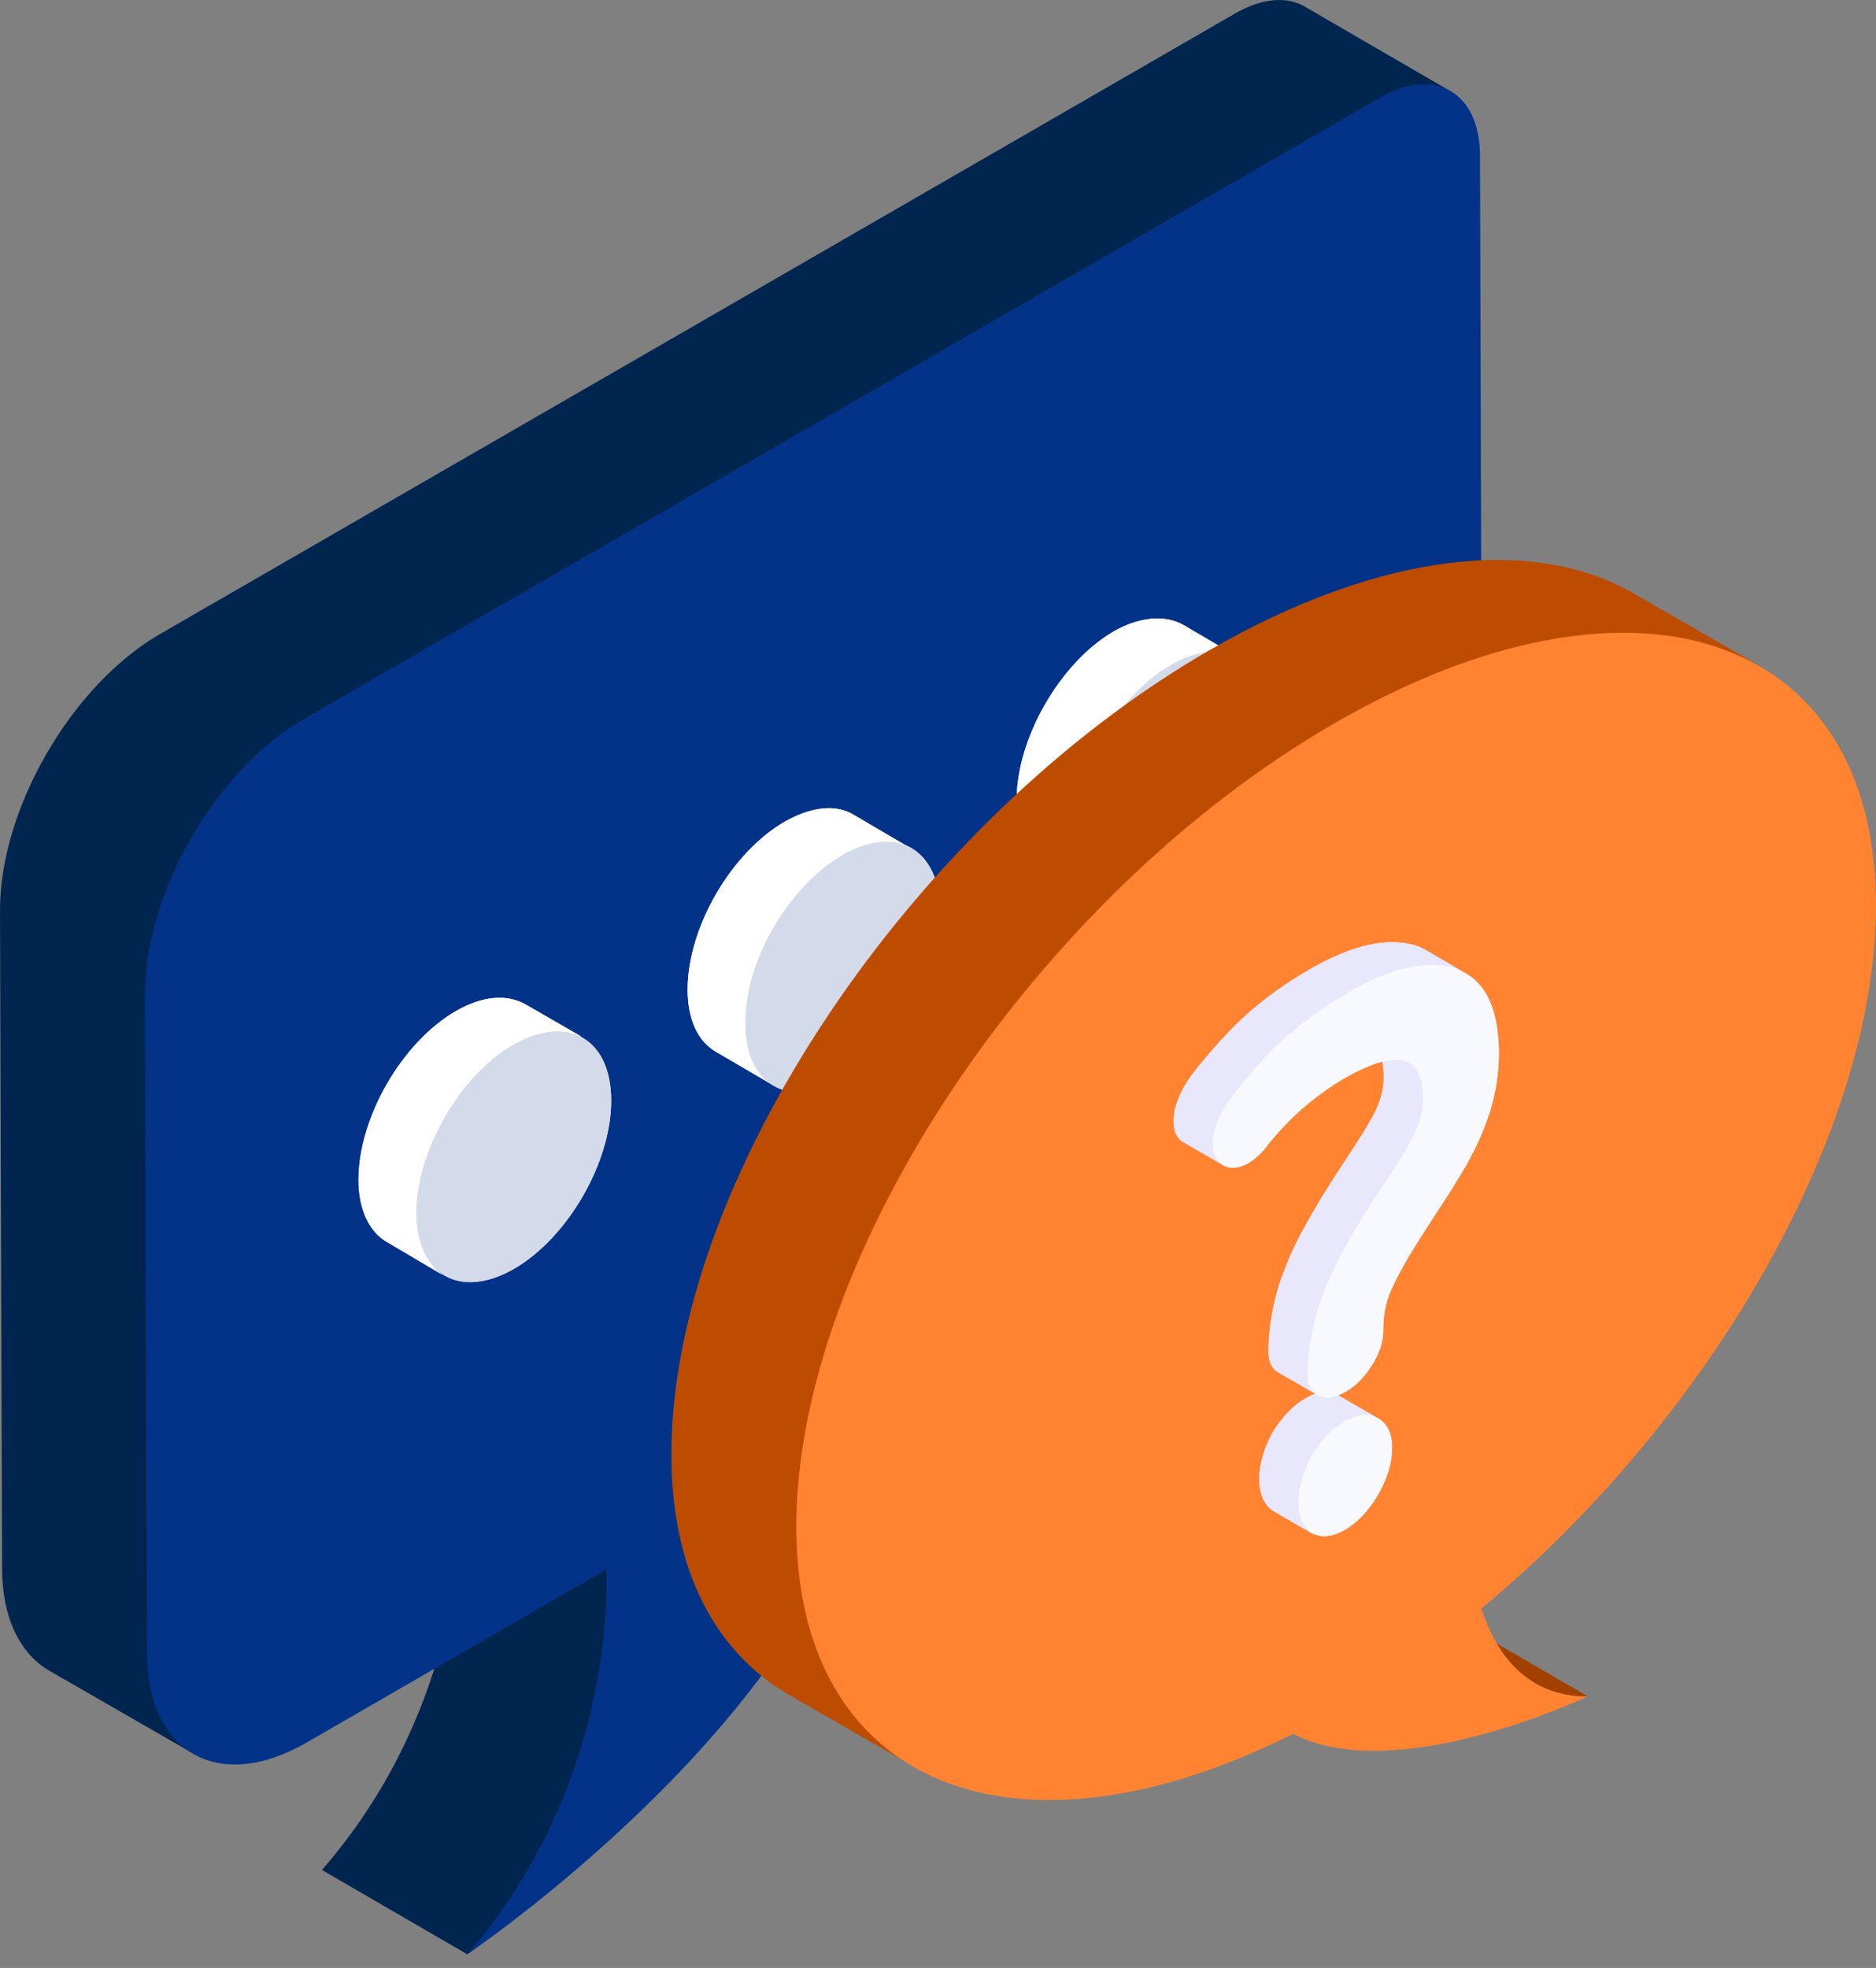 <?xml version="1.0" encoding="UTF-8"?> <svg xmlns="http://www.w3.org/2000/svg" width="123" height="129" viewBox="0 0 123 129" fill="none"><rect x="0" y="0" width="123" height="129" fill="#808080" stroke="none"/><path d="M95.121 5.989C93.909 5.27 96.963 35.629 95.121 36.707L42.236 73.891C36.487 77.214 32.203 81.964 32.248 88.61L20.838 105.927C20.883 109.206 10.779 113.864 12.665 114.943L3.144 109.463C1.303 108.34 0.135 106.05 0.135 102.771L0 59.657C0 53.01 4.671 44.971 10.419 41.603L80.929 0.913C82.771 -0.164 84.432 -0.254 85.6 0.464L95.121 5.989Z" fill="#002650"></path><path d="M39.748 102.906C43.727 104.428 45.127 117.743 30.63 128.101L21.109 122.577C30.99 111.215 30.271 98.056 30.226 97.382L39.748 102.906Z" fill="#002650"></path><path d="M90.421 6.433C94.062 4.331 97.025 6.019 97.037 10.204L97.184 62.131C97.196 66.348 94.252 71.414 90.611 73.516L57.206 92.803C55.964 110.615 31.891 127.242 30.624 128.117C40.472 116.754 39.779 103.578 39.743 102.885L20.101 114.225C14.338 117.553 9.649 114.913 9.63 108.291L9.508 65.194C9.489 58.538 14.148 50.469 19.911 47.142L90.421 6.433Z" fill="#023389"></path><path d="M61.64 59.702C61.64 63.749 58.8 68.704 55.266 70.728C53.484 71.755 51.853 71.845 50.705 71.15L50.372 70.939L46.989 68.975C45.811 68.311 45.086 66.921 45.086 64.867C45.086 60.789 47.925 55.925 51.43 53.871C53.242 52.844 54.843 52.693 56.021 53.448L59.435 55.442L59.737 55.623C60.915 56.258 61.61 57.677 61.64 59.702Z" fill="white"></path><path d="M83.18 47.255C83.211 51.303 80.341 56.258 76.806 58.281C74.843 59.399 73.061 59.399 71.913 58.493C72.034 58.614 72.154 58.674 72.275 58.765L68.499 56.559C67.381 55.925 66.656 54.445 66.656 52.421C66.656 48.403 69.496 43.449 73 41.395C74.752 40.398 76.444 40.307 77.592 40.972L81.096 43.026C81.156 43.056 81.217 43.087 81.277 43.147C82.455 43.781 83.18 45.201 83.18 47.255Z" fill="white"></path><path d="M40.07 72.147C40.07 76.195 37.23 81.119 33.696 83.173C31.424 84.468 29.429 84.26 28.298 82.874C28.534 83.18 28.796 83.445 29.104 83.627L25.389 81.421C24.241 80.787 23.516 79.307 23.516 77.343C23.516 73.265 26.355 68.311 29.92 66.257C31.672 65.26 33.273 65.169 34.451 65.834L38.227 68.009C38.167 67.979 38.076 67.918 37.985 67.918C39.284 68.522 40.07 70.002 40.07 72.147Z" fill="white"></path><path d="M33.659 68.479C37.191 66.44 40.062 68.076 40.074 72.135C40.085 76.19 37.233 81.134 33.701 83.173C30.172 85.211 27.301 83.571 27.289 79.516C27.278 75.457 30.13 70.516 33.659 68.479Z" fill="#D3DAEA"></path><path d="M55.214 56.033C58.746 53.994 61.617 55.63 61.629 59.689C61.64 63.744 58.788 68.688 55.255 70.728C51.726 72.765 48.855 71.125 48.844 67.07C48.832 63.011 51.685 58.071 55.214 56.033Z" fill="#D3DAEA"></path><path d="M34.436 65.829L38.227 68.016C37.061 67.36 35.456 67.433 33.634 68.454C30.134 70.495 27.291 75.453 27.291 79.536C27.291 81.504 28.02 82.962 29.114 83.619L25.395 81.431C24.229 80.775 23.5 79.317 23.5 77.348C23.5 73.265 26.343 68.308 29.916 66.267C31.666 65.246 33.269 65.173 34.436 65.829Z" fill="white"></path><path d="M56.022 53.435L59.74 55.622C58.574 54.893 56.97 55.039 55.22 56.059C51.721 58.101 48.804 62.986 48.877 67.069C48.877 69.11 49.534 70.495 50.7 71.151L46.982 68.964C45.815 68.308 45.086 66.922 45.086 64.881C45.086 60.799 47.929 55.913 51.429 53.872C53.252 52.851 54.856 52.706 56.022 53.435Z" fill="white"></path><path d="M81.319 43.155C80.152 42.499 78.548 42.572 76.798 43.592C73.226 45.634 70.382 50.591 70.382 54.601C70.382 56.643 71.111 58.028 72.278 58.757L68.487 56.57C67.393 55.913 66.664 54.456 66.664 52.414C66.664 48.404 69.508 43.447 73.007 41.405C74.757 40.385 76.433 40.312 77.6 40.968L81.319 43.155Z" fill="white"></path><path d="M76.768 43.588C80.301 41.549 83.172 43.185 83.183 47.244C83.195 51.299 80.342 56.243 76.81 58.282C73.281 60.32 70.41 58.68 70.398 54.625C70.387 50.566 73.239 45.625 76.768 43.588Z" fill="#D3DAEA"></path><path d="M115.391 43.667C108.871 39.903 120.045 74.648 108.713 81.168C89.193 92.461 81.604 89.469 81.643 107.321C81.681 114.888 55.084 113.016 59.857 115.772L51.63 111.037C46.896 108.243 44.024 102.926 44.024 95.398C43.946 77.546 59.741 53.913 79.3 42.619C90.593 36.1 100.683 35.13 107.163 38.933L115.391 43.667Z" fill="#BE4C00"></path><path d="M95.868 106.419L104.095 111.193C102.737 111.193 100.758 111.319 99.827 110.775L92.453 105.565C93.385 106.109 94.51 106.419 95.868 106.419Z" fill="#A24000"></path><path d="M87.501 47.406C107.05 36.119 122.949 41.427 122.999 59.278C123.042 74.168 112.076 93.047 97.121 105.445C98.098 108.418 100.091 111.202 104.087 111.205C103.451 111.5 91.372 117.092 84.785 113.651C66.595 122.785 52.259 117.145 52.211 100.148C52.16 82.297 67.952 58.692 87.501 47.406Z" fill="#FF8331"></path><path d="M98.272 69.036C98.272 70.335 98.061 71.664 97.668 72.902C97.276 74.171 96.762 75.259 96.158 76.346C95.584 77.313 94.859 78.491 93.953 79.85C92.835 81.572 91.959 82.992 91.415 84.14C90.872 85.167 90.69 86.134 90.69 87.281C90.69 87.976 90.418 88.792 89.935 89.517C89.452 90.272 88.908 90.846 88.213 91.239C88.032 91.329 87.881 91.42 87.7 91.45C87.73 91.45 87.73 91.481 87.76 91.481L90.328 92.961C90.962 93.293 91.264 93.958 91.264 94.894C91.264 95.891 90.962 96.888 90.358 97.975C89.754 99.002 89.029 99.788 88.153 100.302C87.337 100.755 86.612 100.815 85.978 100.483L83.41 99.002C82.866 98.58 82.564 97.915 82.564 96.948C82.564 96.012 82.866 94.985 83.38 93.988C84.014 92.931 84.8 92.115 85.585 91.662C85.797 91.541 86.038 91.42 86.25 91.36C86.219 91.36 86.189 91.329 86.189 91.329L83.772 89.94C83.41 89.729 83.168 89.275 83.168 88.641C83.168 87.1 83.44 85.59 83.893 84.11C84.377 82.75 84.92 81.481 85.585 80.364C86.129 79.307 86.975 77.947 87.972 76.406C88.938 74.957 89.724 73.748 90.177 72.842C90.539 72.087 90.72 71.332 90.72 70.637C90.72 70.274 90.69 69.912 90.63 69.579C89.965 69.761 89.119 70.123 88.062 70.727C87.216 71.241 86.28 71.906 85.464 72.6C84.588 73.355 83.803 74.201 83.168 74.987C82.776 75.561 82.292 75.984 81.839 76.255C81.265 76.558 80.691 76.648 80.238 76.406C80.178 76.376 80.147 76.376 80.117 76.316L77.58 74.866C77.157 74.624 76.945 74.111 76.945 73.476C76.945 72.842 77.187 71.694 78.275 70.274C79.453 68.794 80.691 67.435 81.839 66.407C83.047 65.35 84.407 64.384 85.827 63.568C88.757 61.876 91.113 61.393 92.986 62.027C93.167 62.118 93.349 62.209 93.53 62.299L95.977 63.749C97.487 64.504 98.272 66.287 98.272 69.036Z" fill="#F1F6FA"></path><path d="M88.16 93.172L85.586 91.676C86.381 91.217 87.167 91.119 87.757 91.469L90.332 92.966C89.741 92.616 88.956 92.713 88.16 93.172Z" fill="#E9E7FC"></path><path d="M87.819 91.503L90.394 93C90.374 92.988 90.353 92.976 90.332 92.965L87.758 91.469C87.779 91.48 87.799 91.492 87.819 91.503Z" fill="#E9E7FC"></path><path d="M85.984 100.495L83.409 98.999C82.871 98.585 82.565 97.929 82.562 96.938C82.56 96 82.861 94.994 83.395 93.987L85.97 95.484C85.435 96.49 85.134 97.496 85.137 98.434C85.14 99.425 85.445 100.081 85.984 100.495Z" fill="#E9E7FC"></path><path d="M85.965 95.484L83.391 93.987C84.012 92.924 84.801 92.127 85.581 91.676L88.155 93.172C87.375 93.623 86.587 94.42 85.965 95.484Z" fill="#E9E7FC"></path><path d="M88.163 93.172C88.958 92.713 89.744 92.615 90.335 92.966C90.966 93.299 91.272 93.955 91.275 94.893C91.277 95.884 90.977 96.89 90.349 97.977C89.744 98.997 89.022 99.79 88.159 100.288C87.343 100.759 86.619 100.802 85.988 100.495C85.449 100.081 85.144 99.426 85.141 98.434C85.138 97.496 85.439 96.49 85.973 95.484C86.595 94.42 87.383 93.623 88.163 93.172Z" fill="#F8F9FE"></path><path d="M86.355 91.433L83.78 89.937C83.399 89.715 83.174 89.264 83.172 88.642C83.168 87.087 83.444 85.586 83.906 84.11L86.481 85.606C86.018 87.082 85.742 88.583 85.746 90.138C85.748 90.76 85.973 91.211 86.355 91.433Z" fill="#E9E7FC"></path><path d="M86.481 85.606L83.906 84.11C84.37 82.742 84.927 81.481 85.578 80.353L88.152 81.85C87.501 82.977 86.944 84.238 86.481 85.606Z" fill="#E9E7FC"></path><path d="M88.153 81.85L85.578 80.353C86.136 79.307 86.973 77.938 87.973 76.42C88.95 74.971 89.718 73.749 90.182 72.836L92.757 74.333C92.292 75.245 91.525 76.467 90.548 77.917C89.547 79.434 88.71 80.803 88.153 81.85Z" fill="#E9E7FC"></path><path d="M89.836 68.184L92.41 69.68C93.171 70.121 93.307 71.177 93.31 72.134C93.312 72.831 93.104 73.568 92.756 74.333L90.181 72.837C90.529 72.072 90.737 71.335 90.736 70.638C90.733 69.68 90.596 68.625 89.836 68.184Z" fill="#E9E7FC"></path><path d="M93.529 62.305L96.104 63.801C95.929 63.699 95.743 63.611 95.547 63.538C93.699 62.887 91.341 63.362 88.403 65.059L85.828 63.563C88.767 61.866 91.125 61.39 92.972 62.042C93.168 62.115 93.354 62.203 93.529 62.305Z" fill="#E9E7FC"></path><path d="M80.147 76.357L77.572 74.861C77.163 74.623 76.939 74.126 76.938 73.477C76.936 72.834 77.189 71.694 78.283 70.284C79.447 68.807 80.681 67.423 81.847 66.402C83.058 65.353 84.411 64.384 85.833 63.563L88.408 65.059C86.985 65.881 85.633 66.849 84.421 67.898C83.256 68.919 82.022 70.303 80.858 71.78C79.764 73.19 79.51 74.33 79.512 74.973C79.514 75.622 79.738 76.119 80.147 76.357Z" fill="#E9E7FC"></path><path d="M88.404 65.059C91.342 63.362 93.7 62.886 95.548 63.538C97.325 64.203 98.265 66.049 98.273 69.024C98.277 70.338 98.07 71.665 97.677 72.912C97.26 74.173 96.749 75.273 96.145 76.347C95.587 77.313 94.866 78.481 93.959 79.837C92.819 81.569 91.959 82.978 91.401 84.132C90.867 85.165 90.683 86.131 90.686 87.283C90.688 87.98 90.41 88.784 89.921 89.523C89.456 90.275 88.897 90.839 88.221 91.229C87.568 91.606 86.961 91.715 86.493 91.502C86.025 91.316 85.743 90.834 85.742 90.138C85.737 88.583 86.013 87.082 86.476 85.606C86.939 84.238 87.496 82.977 88.147 81.85C88.705 80.803 89.542 79.434 90.543 77.917C91.52 76.467 92.287 75.245 92.752 74.333C93.1 73.568 93.308 72.83 93.306 72.134C93.301 70.258 92.78 68.008 88.069 70.728C87.206 71.226 86.274 71.899 85.458 72.611C84.596 73.351 83.804 74.21 83.175 74.976C82.763 75.548 82.303 75.977 81.846 76.241C81.273 76.572 80.705 76.642 80.236 76.405C79.768 76.192 79.51 75.67 79.508 74.973C79.506 74.33 79.76 73.19 80.854 71.78C82.017 70.303 83.252 68.919 84.417 67.897C85.629 66.849 86.981 65.88 88.404 65.059Z" fill="#F8F9FE"></path></svg> 